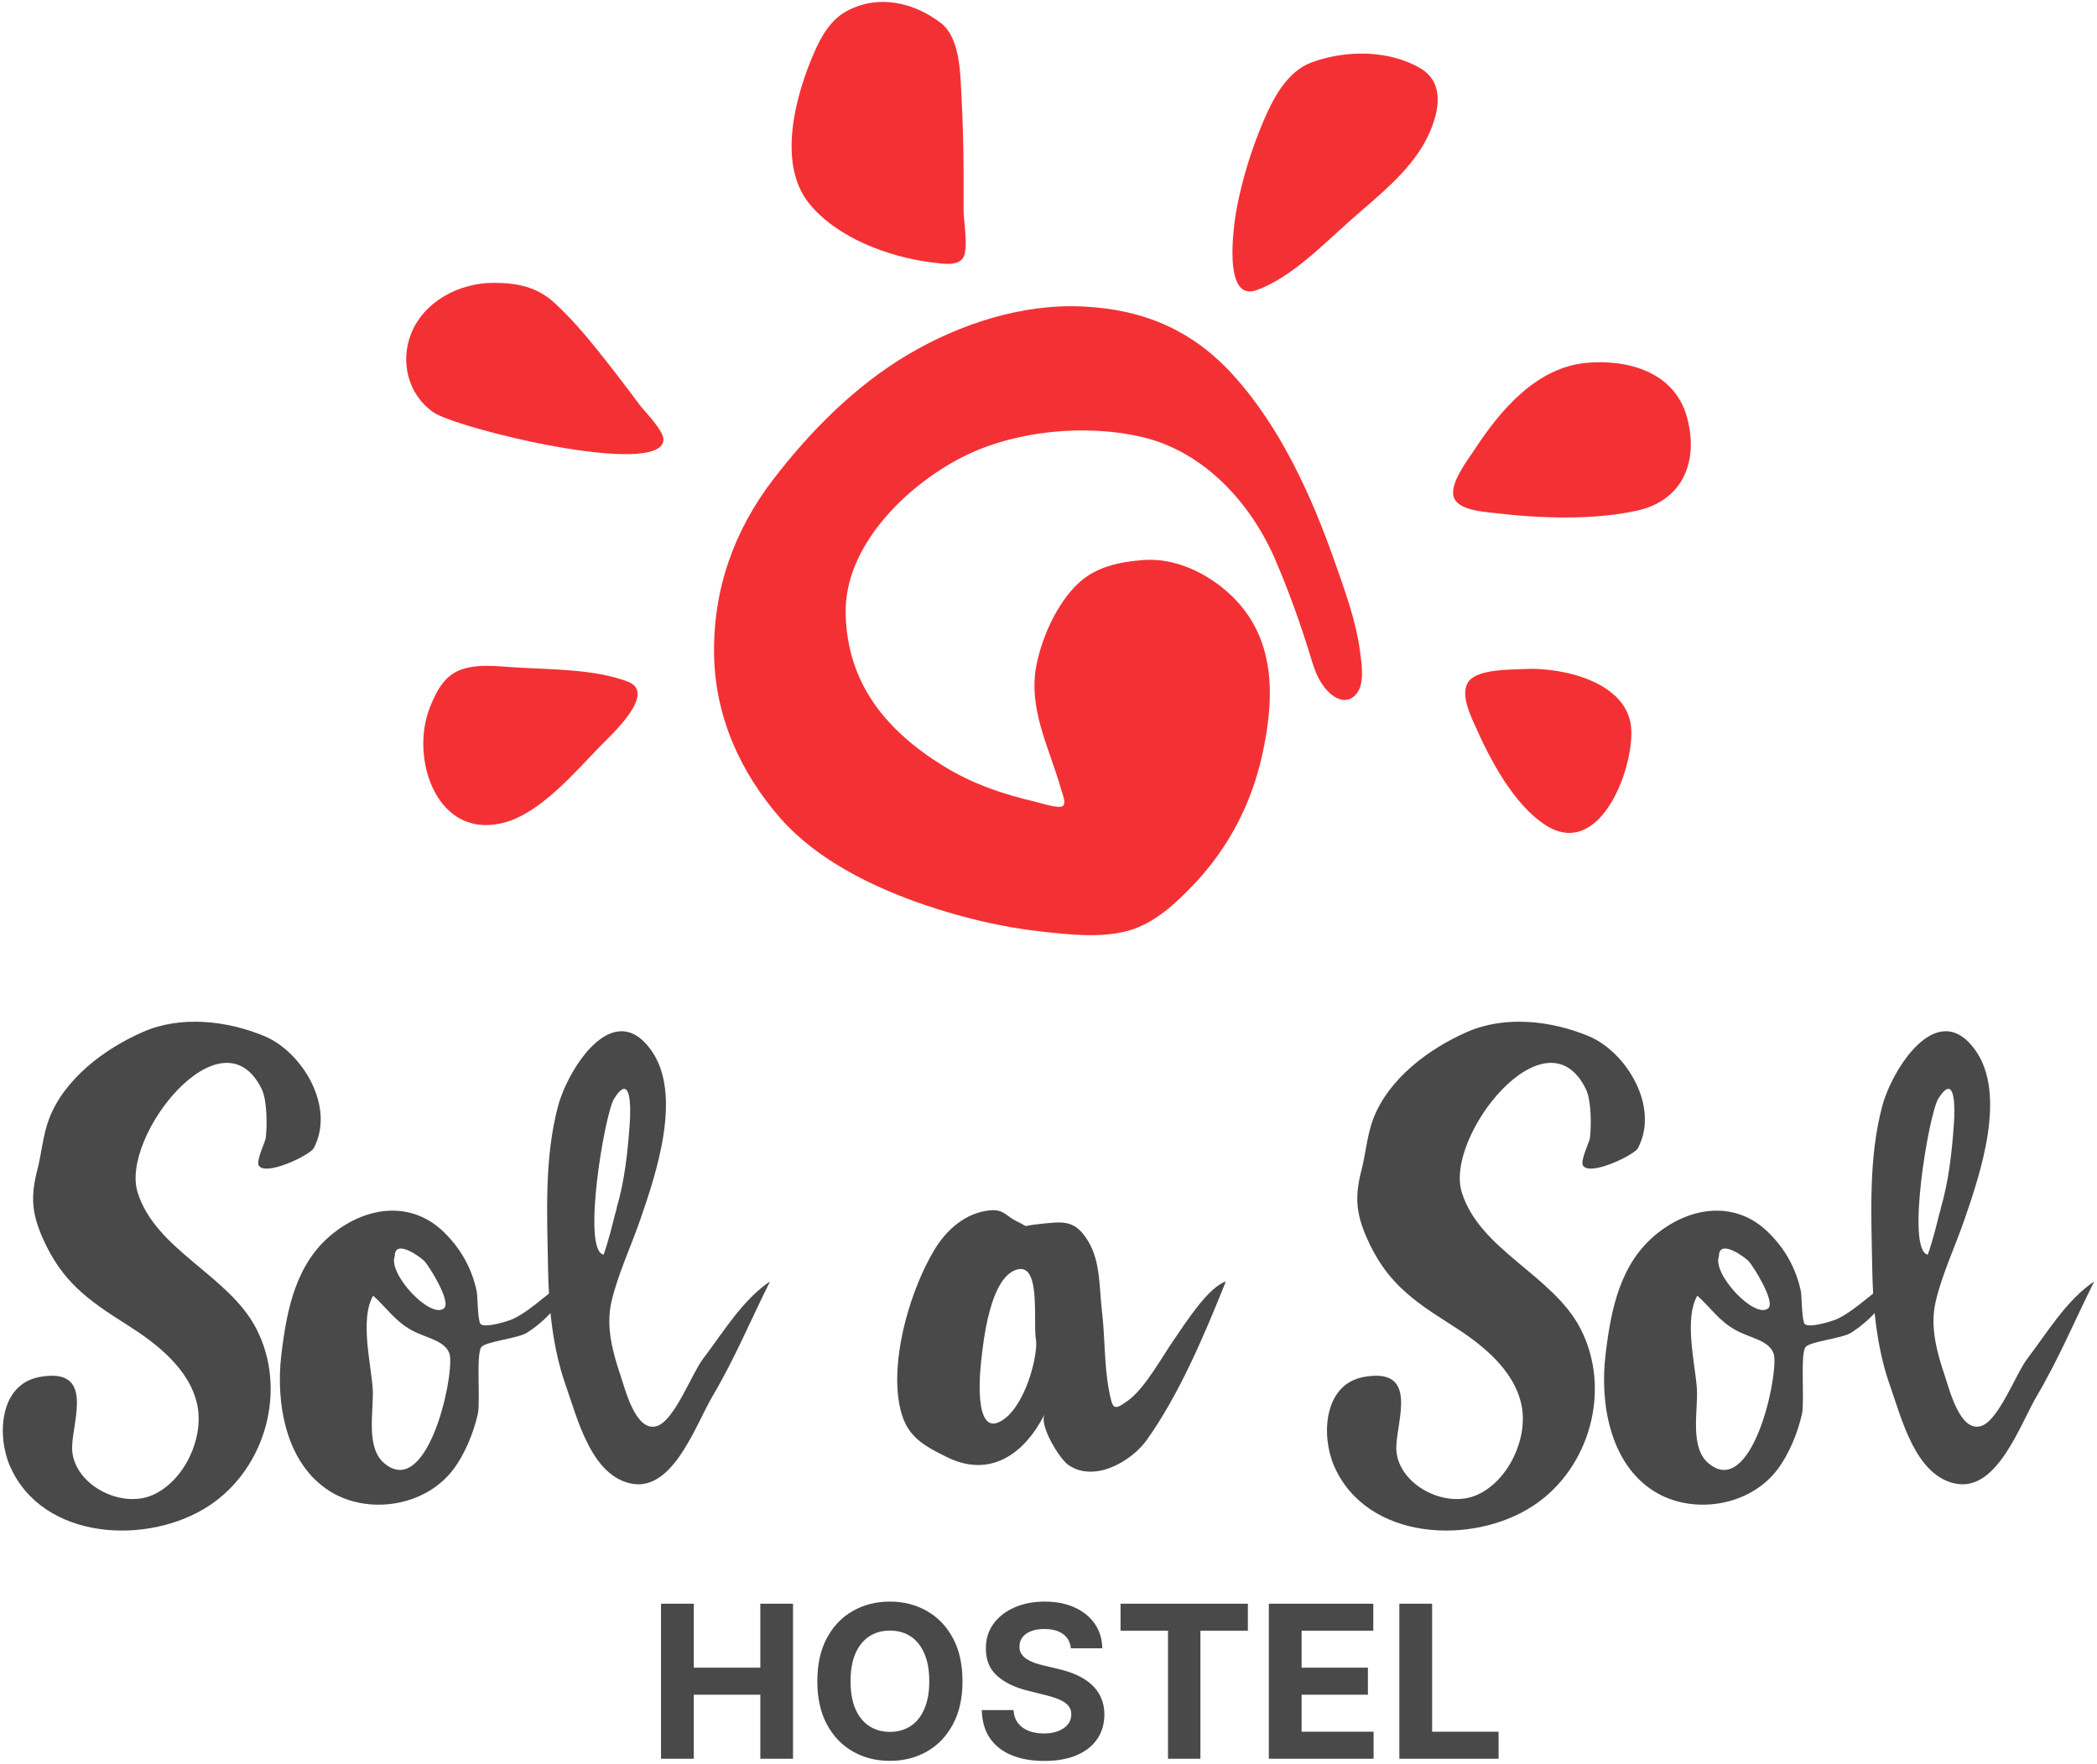 <?xml version="1.0" encoding="UTF-8" standalone="no"?>
<svg width="478" height="402" viewBox="0 0 478 402" fill="none" xmlns="http://www.w3.org/2000/svg">
<path d="M71.448 261.834C70.168 263.542 60.501 268.129 58.985 265.676C58.324 264.608 60.455 260.305 60.566 259.454C60.915 256.764 60.925 250.862 59.665 248.274C50.627 229.713 27.404 258.993 31.36 271.761C35.453 284.976 52.055 290.599 58.39 302.794C65.599 316.675 60.584 334.703 47.675 343.208C33.739 352.39 9.602 351.167 2.239 334.107C-0.721 327.253 -0.158 315.541 9.039 313.871C21.563 311.599 16.588 323.637 16.438 329.771C16.234 338.046 27.346 344.144 34.888 340.74C42.046 337.509 46.529 327.814 44.982 320.308C43.281 312.055 35.629 306.191 28.936 301.967C19.912 296.273 14.073 292.08 9.709 282.168C7.205 276.479 6.967 272.637 8.529 266.596C9.475 262.936 9.786 258.702 11.192 255.019C14.681 245.881 23.888 239.02 32.613 235.211C41.234 231.448 51.691 232.627 60.226 236.156C68.898 239.743 76.595 252.396 71.448 261.834C70.939 262.514 72.469 259.964 71.448 261.834Z" fill="#494949"/>
<path d="M89.984 286.323C88.369 290.374 98.174 300.769 101.209 298.225C102.933 296.78 97.884 288.727 96.788 287.512C95.94 286.574 89.984 282.229 89.984 286.323C89.645 287.174 89.984 286.151 89.984 286.323ZM102.569 308.94C101.706 305.477 97.138 305.089 93.726 303.156C89.912 300.998 88.208 298.174 85.053 295.335C82.004 300.665 84.547 310.734 84.947 316.423C85.302 321.445 83.183 329.917 87.668 333.607C97.235 341.479 103.334 315.066 102.569 308.94C102.738 310.3 102.4 308.259 102.569 308.94ZM129.947 291.763C128.398 296.794 124.456 301.036 120.063 303.816C118.052 305.09 110.7 305.772 109.712 307.069C108.473 308.697 109.553 319.586 108.904 322.374C107.903 326.664 105.979 331.47 103.292 335C96.816 343.507 83.758 345.358 75.105 339.868C65.139 333.545 62.804 319.865 64.136 308.769C65.371 298.499 67.407 287.855 76.041 281.051C83.814 274.925 93.862 273.699 101.209 280.881C105.092 284.678 107.61 289.22 108.691 294.486C108.851 295.27 108.879 301.148 109.542 301.797C110.57 302.804 115.959 301.129 117.023 300.607C121.913 298.207 125.087 294.115 129.947 291.763Z" fill="#494949"/>
<path d="M140.489 275.609C142.368 269.343 143.095 262.558 143.55 256.053C143.808 252.358 143.856 244.288 139.979 250.441C137.848 253.823 132.531 285.141 137.598 285.982C138.785 282.591 139.619 279.09 140.489 275.609C139.639 279.009 141 273.908 140.489 275.609ZM175.52 292.105C171.07 301.007 167.506 309.632 162.437 318.218C158.601 324.716 153.457 339.933 144.06 338.207C134.769 336.499 131.614 323.273 129 315.912C125.989 307.432 125.076 298.122 124.926 289.214C124.72 276.979 124.016 263.994 127.235 252.026C129.415 243.916 139.593 227.332 148.31 239.218C155.737 249.342 149.566 267.554 145.886 278.178C143.79 284.228 140.854 290.426 139.395 296.653C138.066 302.327 139.598 308.051 141.435 313.502C142.564 316.854 144.911 326.398 149.635 325.094C153.694 323.975 157.678 313.11 160.215 309.79C164.713 303.902 169.198 296.325 175.52 292.105C175.01 293.124 175.01 292.444 175.52 292.105Z" fill="#494949"/>
<path d="M236.227 305.879C235.299 302.185 237.549 287.728 231.805 289.383C225.639 291.161 224.132 305.756 223.611 310.64C223.187 314.612 222.191 328.833 229.24 323.189C233.447 319.82 236.227 310.787 236.227 305.879C236.227 306.898 236.057 305.198 236.227 305.879ZM279.421 292.105C274.692 303.918 268.839 317.843 261.363 328.283C257.894 333.128 249.425 338.02 243.539 333.937C241.476 332.505 236.829 324.91 238.099 322.374C233.639 331.286 225.792 337.047 215.869 332.154C209.347 328.939 205.772 326.77 204.746 318.441C203.464 308.036 207.668 293.81 212.937 284.973C215.663 280.404 220.038 276.407 225.706 275.886C228.861 275.596 229.379 277.279 231.805 278.415C235.025 279.922 232.292 279.477 236.907 279.009C242.228 278.472 244.991 277.835 248.068 282.965C250.902 287.691 250.532 293.486 251.179 298.795C251.88 304.558 251.686 311.098 252.751 316.734C253.618 321.324 253.811 321.642 257.14 319.242C261 316.459 264.957 309.158 267.703 305.222C270.225 301.606 275.317 293.469 279.421 292.105C279.08 292.955 278.91 292.274 279.421 292.105Z" fill="#494949"/>
<path d="M373.289 261.834C372.008 263.542 362.341 268.13 360.825 265.676C360.164 264.608 362.296 260.305 362.406 259.454C362.755 256.765 362.765 250.861 361.505 248.274C352.468 229.713 329.245 258.993 333.199 271.761C337.292 284.976 353.895 290.599 360.23 302.794C367.439 316.675 362.424 334.703 349.516 343.208C335.58 352.39 311.442 351.167 304.077 334.107C301.117 327.253 301.683 315.539 310.88 313.871C323.403 311.601 318.428 323.637 318.276 329.771C318.073 338.046 329.186 344.143 336.727 340.74C343.885 337.509 348.369 327.814 346.822 320.308C345.122 312.055 337.469 306.191 330.777 301.967C321.753 296.272 315.913 292.08 311.55 282.168C309.045 276.479 308.809 272.637 310.369 266.596C311.315 262.936 311.626 258.702 313.031 255.019C316.52 245.88 325.729 239.02 334.453 235.211C343.074 231.448 353.53 232.627 362.065 236.156C370.737 239.743 378.436 252.396 373.289 261.834C372.78 262.514 374.31 259.964 373.289 261.834Z" fill="#494949"/>
<path d="M391.825 286.323C390.204 290.374 400.018 300.769 403.049 298.225C404.774 296.78 399.723 288.727 398.627 287.512C397.78 286.575 391.825 282.229 391.825 286.323C391.485 287.174 391.825 286.151 391.825 286.323ZM404.408 308.94C403.546 305.478 398.979 305.09 395.567 303.156C391.752 300.998 390.047 298.174 386.893 295.335C383.846 300.67 386.386 310.731 386.787 316.423C387.14 321.445 385.023 329.918 389.507 333.607C399.072 341.477 405.178 315.067 404.408 308.94C404.579 310.3 404.239 308.259 404.408 308.94ZM431.787 291.763C430.241 296.794 426.295 301.037 421.903 303.816C419.892 305.09 412.54 305.773 411.552 307.069C410.313 308.696 411.394 319.586 410.743 322.374C409.743 326.664 407.82 331.469 405.131 335C398.657 343.506 385.597 345.358 376.945 339.868C366.98 333.545 364.643 319.864 365.976 308.769C367.21 298.5 369.248 287.854 377.88 281.051C385.653 274.925 395.703 273.7 403.049 280.881C406.934 284.678 409.45 289.221 410.53 294.486C410.69 295.269 410.719 301.148 411.381 301.797C412.409 302.804 417.8 301.129 418.864 300.607C423.752 298.207 426.928 294.117 431.787 291.763Z" fill="#494949"/>
<path d="M442.329 275.609C444.208 269.343 444.936 262.558 445.391 256.053C445.647 252.358 445.696 244.287 441.819 250.441C439.688 253.823 434.372 285.14 439.438 285.982C440.626 282.591 441.458 279.09 442.329 275.609C441.478 279.009 442.838 273.908 442.329 275.609ZM477.36 292.105C472.909 301.008 469.344 309.632 464.277 318.218C460.441 324.716 455.297 339.933 445.9 338.207C436.607 336.499 433.455 323.273 430.84 315.912C427.829 307.432 426.916 298.123 426.767 289.214C426.561 276.979 425.856 263.995 429.075 252.026C431.256 243.916 441.434 227.331 450.151 239.218C457.577 249.343 451.404 267.554 447.726 278.178C445.631 284.228 442.694 290.425 441.235 296.653C439.905 302.328 441.437 308.05 443.275 313.502C444.406 316.854 446.752 326.398 451.476 325.094C455.534 323.975 459.517 313.11 462.055 309.79C466.554 303.902 471.038 296.324 477.36 292.105C476.849 293.124 476.849 292.444 477.36 292.105Z" fill="#494949"/>
<path fill-rule="evenodd" clip-rule="evenodd" d="M310.03 148.613C309.127 141.573 306.557 134.628 304.217 127.969C298.948 112.973 291.869 97.372 281.089 85.489C271.797 75.246 260.668 70.513 246.796 69.86C232.913 69.205 218.724 73.852 206.878 80.874C194.952 87.947 184.661 98.312 176.272 109.253C167.321 120.927 162.567 134.232 162.768 149.093C162.959 163.229 168.718 176.035 177.854 186.475C186.197 196.008 198.955 202.235 210.761 206.256C219.394 209.196 228.378 211.358 237.44 212.346C243.83 213.043 251.005 213.883 257.293 212.12C263.134 210.482 268.05 205.894 272.134 201.588C280.053 193.237 285.263 183.232 287.737 171.986C290.594 158.995 290.917 145.407 280.528 135.611C275.327 130.708 267.959 127.1 260.656 127.653H260.655C255.202 128.067 249.801 129.153 245.709 133.045C240.962 137.557 237.648 144.951 236.312 151.293C234.171 161.454 239.255 170.553 241.897 180.003C242.137 180.858 243.081 183.029 242.298 183.692C241.394 184.46 237.023 182.98 236.071 182.764C228.697 181.095 221.483 178.592 215.035 174.599C201.924 166.481 193.065 155.747 192.767 139.781C192.479 124.446 206.583 110.72 219.337 104.206C231.238 98.128 247.524 96.567 260.49 99.655C274.492 102.99 285.141 114.7 290.649 127.49C293.626 134.404 296.192 141.476 298.417 148.664C299.461 152.04 300.217 155.074 302.805 157.697C304.723 159.641 307.467 160.542 309.35 157.944C311.072 155.572 310.375 151.299 310.03 148.613ZM261.004 127.627C260.899 127.635 260.788 127.644 260.656 127.653C260.78 127.644 260.895 127.635 261.004 127.627ZM258.359 127.828C257.828 127.868 257.415 127.899 257.288 127.909C257.393 127.901 257.724 127.876 258.359 127.828ZM258.359 127.828C258.762 127.797 259.286 127.758 259.959 127.706C259.419 127.747 258.844 127.79 258.359 127.828ZM261.004 127.627C261.254 127.608 261.432 127.595 261.541 127.586C261.421 127.596 261.233 127.609 261.004 127.627ZM261.541 127.586C261.724 127.572 261.75 127.57 261.541 127.586Z" fill="#F33135"/>
<path fill-rule="evenodd" clip-rule="evenodd" d="M145.799 92.28C142.77 88.203 139.681 84.165 136.511 80.197C133.432 76.345 130.139 72.497 126.516 69.151C122.411 65.359 117.961 64.474 112.475 64.474C104.743 64.474 96.673 68.629 93.707 76.064C91.16 82.447 93.025 89.875 98.64 93.891C103.981 97.711 150.709 109.024 151.23 100.297C151.358 98.16 146.965 93.849 145.799 92.28Z" fill="#F33135"/>
<path fill-rule="evenodd" clip-rule="evenodd" d="M299.508 14.023C299.824 13.908 300.11 13.804 300.338 13.721C300.086 13.811 299.803 13.916 299.508 14.023ZM298.901 14.243C298.946 14.227 298.983 14.214 299.03 14.198C299.207 14.133 299.355 14.079 299.508 14.023C299.309 14.096 299.108 14.168 298.901 14.243ZM323.718 15.53C316.503 11.323 306.718 11.396 299.03 14.198C293.338 16.27 290.122 22.565 287.917 27.779C285.304 33.952 283.18 40.774 281.928 47.367C281.148 51.474 278.668 68.938 286.428 66.138C294.351 63.279 301.549 55.791 307.717 50.323C313.756 44.97 321.196 39.288 325 31.998C327.79 26.65 329.869 19.117 323.718 15.53ZM300.338 13.721C300.563 13.639 300.764 13.565 300.928 13.505C300.772 13.562 300.587 13.63 300.338 13.721ZM301.224 13.398C301.416 13.328 301.442 13.318 301.224 13.398ZM298.901 14.243C298.138 14.521 297.563 14.731 297.147 14.882C297.641 14.703 298.274 14.472 298.901 14.243ZM296.547 15.102C296.094 15.267 296.168 15.239 296.547 15.102ZM296.547 15.102C296.664 15.059 296.813 15.005 297.006 14.934C296.827 14.999 296.671 15.056 296.547 15.102Z" fill="#F33135"/>
<path fill-rule="evenodd" clip-rule="evenodd" d="M213.319 4.37C213.032 4.151 212.963 4.098 213.319 4.37ZM214.751 5.462C214.644 5.379 214.535 5.297 214.411 5.201C214.523 5.288 214.639 5.375 214.751 5.462ZM219.642 47.873C219.645 45.017 219.649 42.162 219.642 39.306C219.623 33.485 219.475 27.635 219.157 21.823C218.881 16.792 218.908 8.628 214.411 5.201V5.201C208.223 0.49 200.16 -1.309 193.042 2.501C188.634 4.861 186.398 9.842 184.624 14.292C180.945 23.519 177.512 37.777 184.421 46.358C190.773 54.248 202.691 58.628 212.47 59.824C214.546 60.078 218.478 60.814 219.622 58.611C220.759 56.419 219.64 50.352 219.642 47.873ZM214.012 4.897C214.14 4.994 214.274 5.098 214.411 5.201C214.263 5.089 214.131 4.988 214.012 4.897ZM215.468 6.006C215.638 6.137 215.764 6.232 215.855 6.301C215.758 6.227 215.621 6.124 215.468 6.006Z" fill="#F33135"/>
<path fill-rule="evenodd" clip-rule="evenodd" d="M97.479 162.526C97.619 162.175 97.781 161.769 97.982 161.267C98.054 161.085 98.122 160.916 98.186 160.755C97.945 161.356 97.697 161.982 97.479 162.526ZM98.189 160.748C98.358 160.322 98.523 159.908 98.666 159.551C98.537 159.876 98.38 160.267 98.189 160.748ZM143.06 155.352C135.352 152.468 125.648 152.639 117.488 152.133C113.354 151.877 108.354 151.174 104.43 152.914C100.992 154.439 99.305 157.951 97.982 161.267C93.329 172.927 99.656 191.986 115.401 187.366C123.448 185.005 131.151 175.911 136.881 170.021C139.403 167.431 149.905 157.913 143.06 155.352ZM99.081 158.512C99.152 158.334 99.162 158.307 99.081 158.512ZM98.8 159.216C98.938 158.87 99.028 158.646 99.081 158.512C99.022 158.658 98.927 158.899 98.8 159.216ZM96.939 163.881C96.865 164.066 96.874 164.043 96.939 163.881ZM96.947 163.858C96.991 163.75 97.055 163.591 97.136 163.389C97.053 163.597 96.987 163.759 96.947 163.858Z" fill="#F33135"/>
<path fill-rule="evenodd" clip-rule="evenodd" d="M371.92 168.456C371.91 168.145 371.894 167.68 371.877 167.173C371.898 167.772 371.91 168.187 371.92 168.456ZM347.31 152.503C344.186 152.684 337.381 152.506 335.017 155.042C332.598 157.633 335.03 162.685 336.174 165.278C339.588 173.033 345.015 183.418 352.33 188.097C364.45 195.847 372.16 176.015 371.857 166.539V166.535C371.498 155.413 356.004 151.999 347.31 152.503ZM371.844 166.127C371.849 166.262 371.853 166.399 371.857 166.535V166.537C371.853 166.387 371.849 166.261 371.844 166.127ZM371.92 168.456C371.925 168.616 371.929 168.735 371.931 168.801C371.929 168.742 371.925 168.632 371.92 168.456ZM371.857 166.539C371.864 166.756 371.87 166.966 371.877 167.173C371.872 166.981 371.864 166.77 371.857 166.537V166.539ZM371.79 164.473C371.794 164.57 371.799 164.7 371.803 164.848C371.799 164.712 371.794 164.574 371.79 164.473ZM371.803 164.848C371.811 165.081 371.82 165.339 371.828 165.639C371.818 165.318 371.809 165.06 371.803 164.848Z" fill="#F33135"/>
<path fill-rule="evenodd" clip-rule="evenodd" d="M361.658 82.707C361.895 82.686 362.124 82.665 362.339 82.645C362.139 82.663 361.917 82.683 361.658 82.707ZM384.493 94.951C381.653 84.809 371.057 81.841 361.615 82.711C361.63 82.71 361.643 82.709 361.658 82.707C361.642 82.709 361.631 82.71 361.615 82.711H361.614C350.179 83.764 341.934 93.556 336.067 102.558C334.515 104.938 330.319 110.256 331.393 113.369C332.424 116.357 338.302 116.66 340.806 116.956C350.96 118.169 363.08 118.603 373.132 116.401C383.667 114.093 387.318 105.032 384.493 94.951ZM363.353 82.551C363.566 82.531 363.599 82.529 363.353 82.551ZM362.822 82.601C363.062 82.577 363.241 82.562 363.353 82.551C363.229 82.564 363.042 82.579 362.822 82.601ZM359.512 82.904C359.75 82.884 360.128 82.848 360.668 82.799C360.204 82.841 359.789 82.88 359.512 82.904ZM359.205 82.934C359.251 82.928 359.345 82.921 359.512 82.904C359.362 82.919 359.256 82.928 359.205 82.934ZM361.332 82.737C361.428 82.728 361.511 82.72 361.614 82.711H361.615C361.521 82.72 361.427 82.728 361.332 82.737Z" fill="#F33135"/>
<path d="M150.675 400.894L150.675 365.558L158.146 365.558L158.146 380.138H173.312V365.558L180.766 365.558V400.894H173.312L173.312 386.297L158.146 386.297L158.146 400.894H150.675Z" fill="#494949"/>
<path d="M219.397 383.226C219.397 387.079 218.666 390.358 217.206 393.061C215.756 395.764 213.778 397.828 211.27 399.255C208.774 400.67 205.968 401.377 202.85 401.377C199.71 401.377 196.892 400.664 194.396 399.238C191.9 397.811 189.927 395.747 188.478 393.043C187.029 390.34 186.304 387.068 186.304 383.226C186.304 379.373 187.029 376.094 188.478 373.391C189.927 370.688 191.9 368.629 194.396 367.214C196.892 365.788 199.71 365.075 202.85 365.075C205.968 365.075 208.774 365.788 211.27 367.214C213.778 368.629 215.756 370.688 217.206 373.391C218.666 376.094 219.397 379.373 219.397 383.226ZM211.822 383.226C211.822 380.73 211.449 378.625 210.701 376.911C209.965 375.197 208.924 373.897 207.578 373.012C206.232 372.126 204.656 371.683 202.85 371.683C201.045 371.683 199.469 372.126 198.123 373.012C196.777 373.897 195.73 375.197 194.983 376.911C194.246 378.625 193.878 380.73 193.878 383.226C193.878 385.722 194.246 387.827 194.983 389.541C195.73 391.255 196.777 392.555 198.123 393.44C199.469 394.326 201.045 394.769 202.85 394.769C204.656 394.769 206.232 394.326 207.578 393.44C208.924 392.555 209.965 391.255 210.701 389.541C211.449 387.827 211.822 385.722 211.822 383.226Z" fill="#494949"/>
<path d="M244.1 375.721C243.962 374.329 243.37 373.248 242.323 372.477C241.276 371.706 239.856 371.321 238.061 371.321C236.842 371.321 235.812 371.493 234.973 371.838C234.133 372.172 233.489 372.638 233.04 373.236C232.603 373.834 232.385 374.513 232.385 375.272C232.362 375.905 232.494 376.457 232.782 376.928C233.081 377.4 233.489 377.808 234.007 378.153C234.524 378.487 235.122 378.78 235.801 379.033C236.48 379.275 237.204 379.482 237.975 379.654L241.15 380.414C242.691 380.759 244.106 381.219 245.394 381.794C246.682 382.369 247.798 383.076 248.741 383.916C249.685 384.756 250.415 385.745 250.933 386.884C251.462 388.023 251.732 389.328 251.743 390.8C251.732 392.963 251.18 394.838 250.087 396.425C249.006 398.001 247.442 399.226 245.394 400.1C243.358 400.963 240.902 401.394 238.027 401.394C235.174 401.394 232.689 400.957 230.573 400.083C228.468 399.209 226.823 397.915 225.638 396.201C224.465 394.475 223.85 392.342 223.792 389.8H231.022C231.102 390.984 231.441 391.974 232.04 392.767C232.649 393.55 233.46 394.142 234.472 394.545C235.496 394.936 236.652 395.131 237.94 395.131C239.206 395.131 240.304 394.947 241.236 394.579C242.179 394.211 242.91 393.699 243.427 393.043C243.945 392.388 244.204 391.634 244.204 390.783C244.204 389.989 243.968 389.322 243.496 388.782C243.036 388.241 242.357 387.781 241.46 387.401C240.574 387.022 239.487 386.677 238.199 386.366L234.352 385.4C231.372 384.675 229.02 383.542 227.295 382.001C225.569 380.46 224.712 378.383 224.724 375.772C224.712 373.633 225.282 371.764 226.432 370.165C227.594 368.566 229.187 367.318 231.211 366.421C233.236 365.524 235.536 365.075 238.113 365.075C240.736 365.075 243.025 365.524 244.98 366.421C246.947 367.318 248.477 368.566 249.569 370.165C250.662 371.764 251.226 373.616 251.26 375.721L244.1 375.721Z" fill="#494949"/>
<path d="M255.423 371.718V365.558L284.444 365.558V371.718L273.626 371.718V400.894L266.241 400.894V371.718L255.423 371.718Z" fill="#494949"/>
<path d="M289.223 400.894V365.558L313.033 365.558V371.718L296.694 371.718V380.138L311.808 380.138V386.297H296.694V394.734L313.102 394.734V400.894H289.223Z" fill="#494949"/>
<path d="M318.973 400.894V365.558L326.444 365.558V394.734H341.593V400.894L318.973 400.894Z" fill="#494949"/>
</svg>
